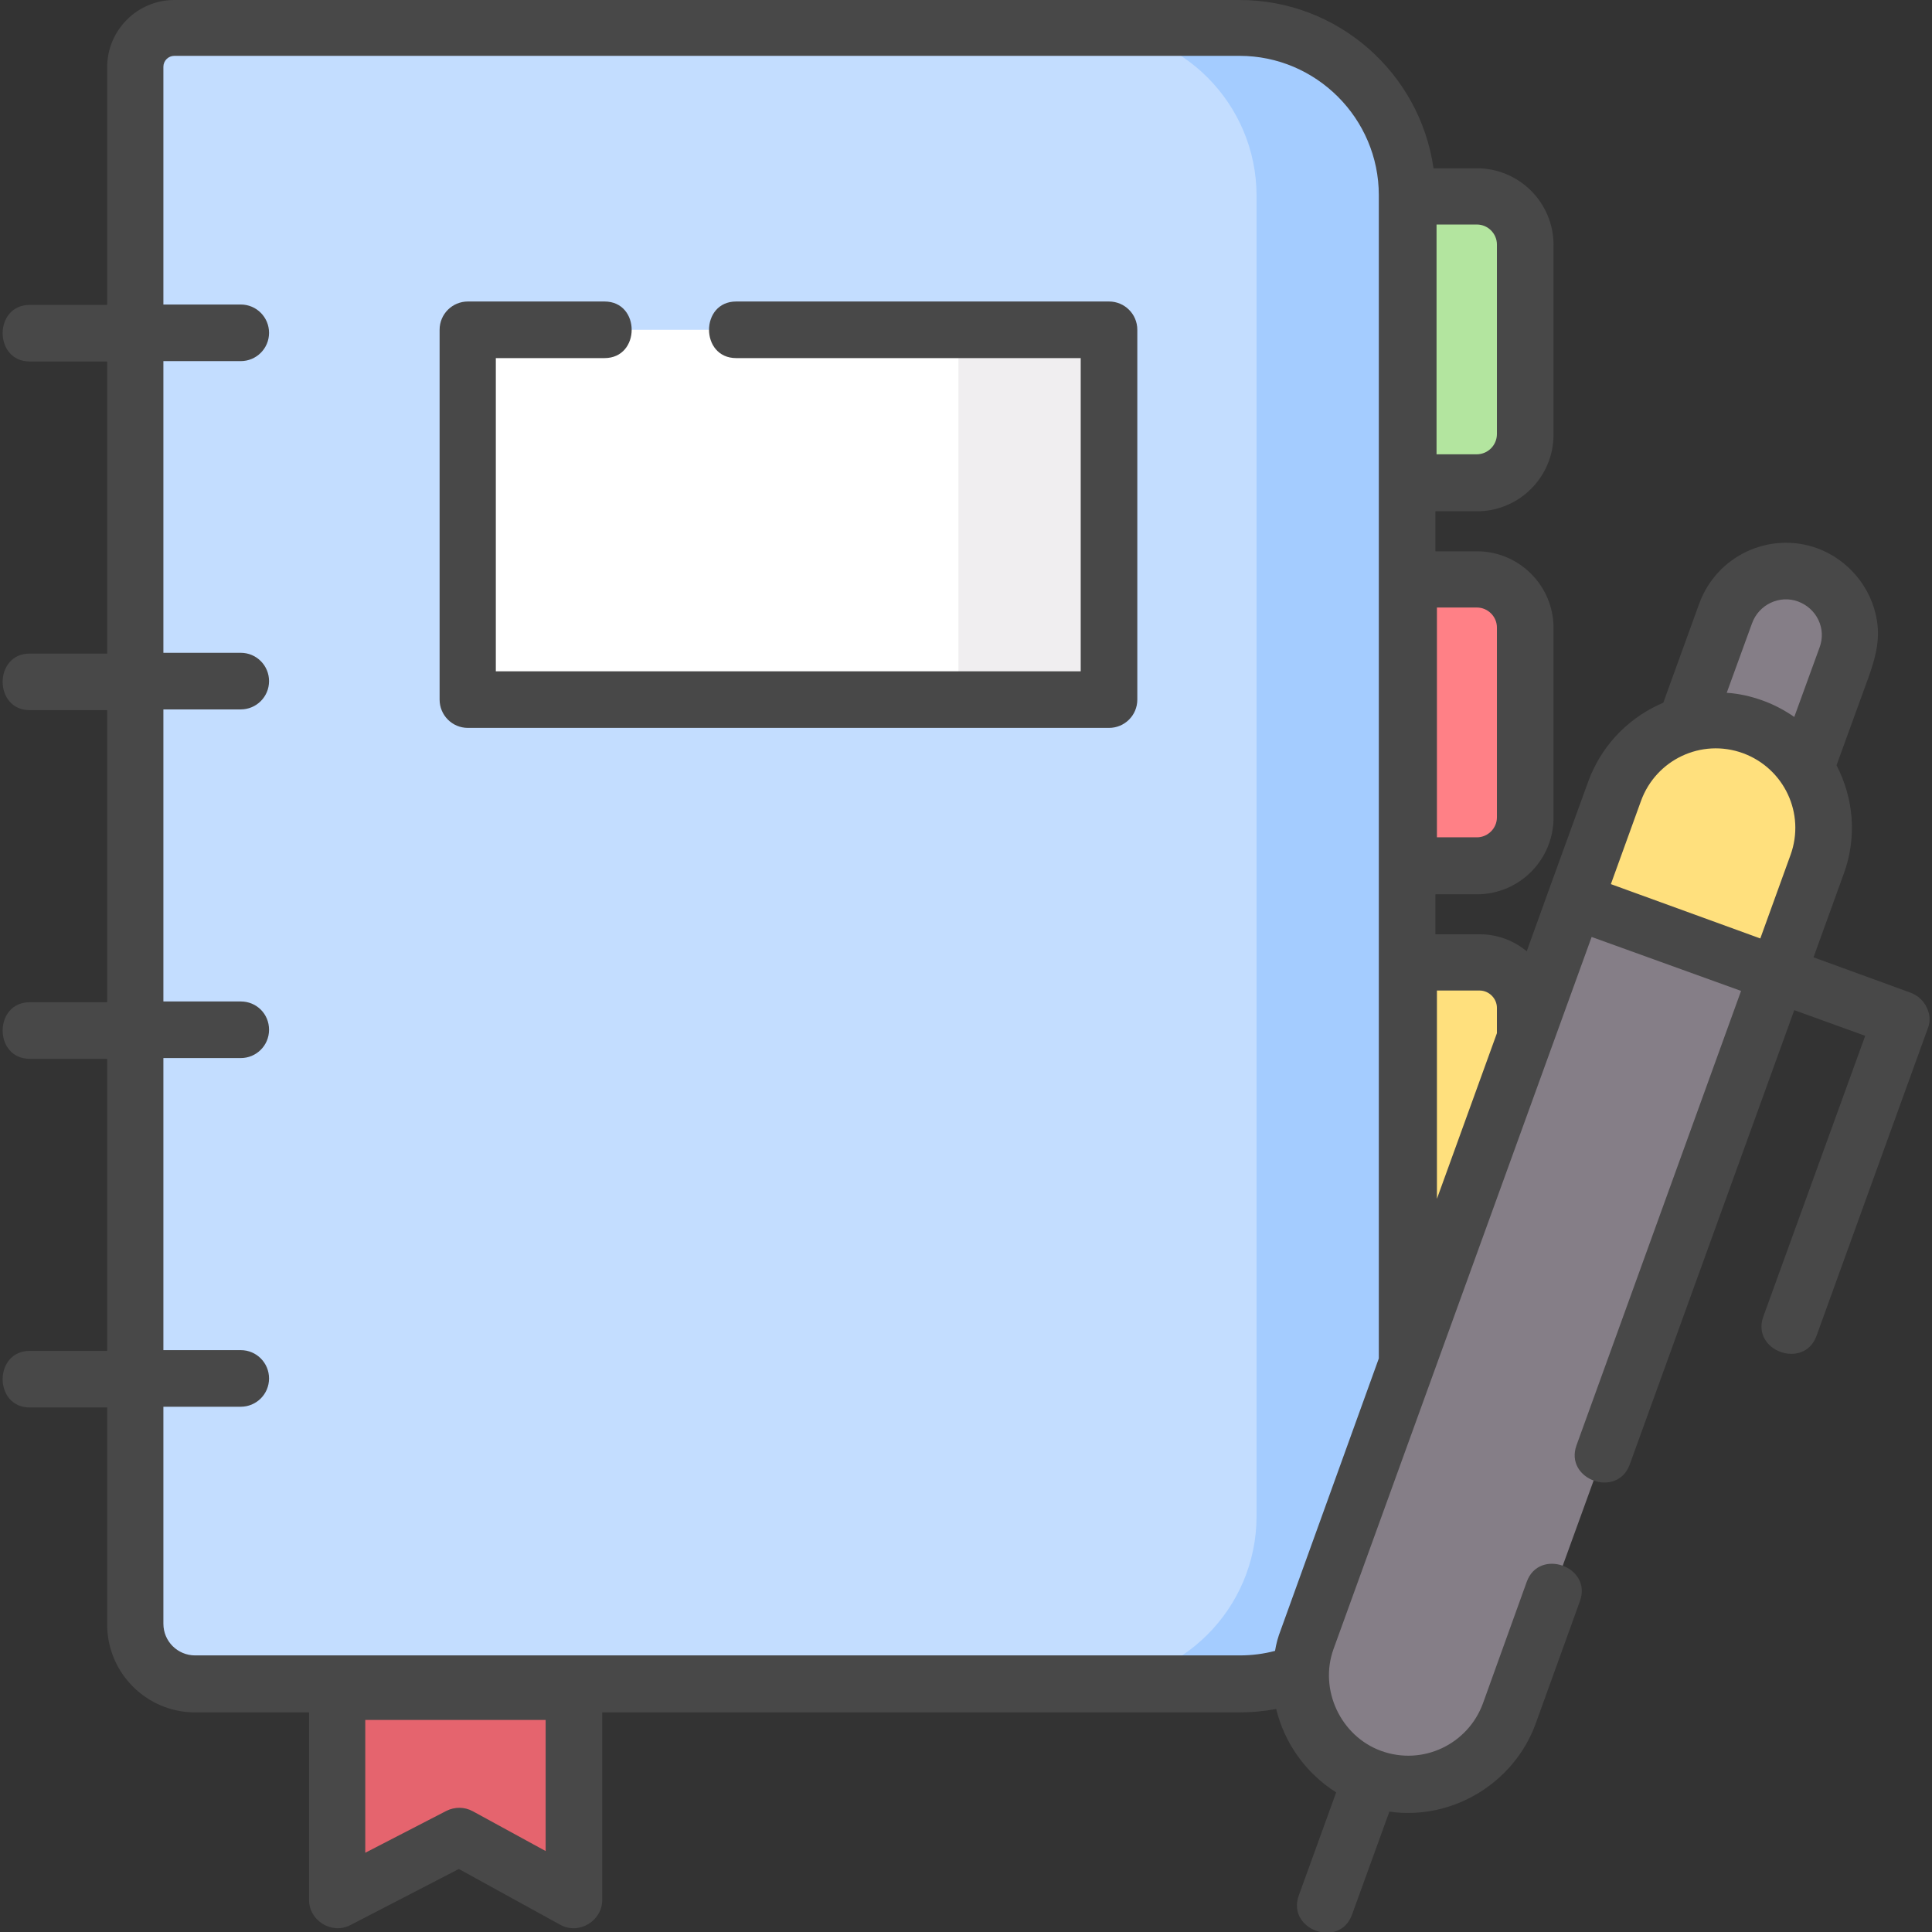 <?xml version="1.0" encoding="utf-8"?>
<!-- Generator: Adobe Illustrator 26.3.1, SVG Export Plug-In . SVG Version: 6.00 Build 0)  -->
<svg version="1.1" id="Capa_1" xmlns="http://www.w3.org/2000/svg" xmlns:xlink="http://www.w3.org/1999/xlink" x="0px" y="0px"
	 viewBox="0 0 512 512" style="enable-background:new 0 0 512 512;" xml:space="preserve">
<rect x="0" y="0" width="512" height="512" fill="#333333" stroke="none"/>
<style type="text/css">
	.st0{fill:#B3E59F;}
	.st1{fill:#FF8086;}
	.st2{fill:#FFE07D;}
	.st3{fill:#E5646E;}
	.st4{fill:#C3DDFF;}
	.st5{fill:#A4CCFF;}
	.st6{fill:#FFFFFF;}
	.st7{fill:#F0EEF0;}
	.st8{fill:#857E87;}
	.st9{fill:#484848;}
</style>
<g>
	<g>
		<g>
			<path class="st0" d="M391.3,128h-19.8V52.1h19.8c7.1,0,12.8,5.7,12.8,12.8v50.2C404.2,122.2,398.4,128,391.3,128z"/>
			<path class="st1" d="M391.4,229.5h-19.8v-75.9h19.8c7.1,0,12.8,5.7,12.8,12.8v50.3C404.2,223.7,398.5,229.5,391.4,229.5z"/>
			<path class="st2" d="M391,331h-19.4v-75.9h20.6c6.7,0,12.1,5.4,12.1,12.1v50.7C404.2,325.1,398.3,331,391,331z"/>
		</g>
		<polygon class="st3" points="152.2,503.3 121.7,486.6 89.4,503.3 89.4,443 152.2,443 		"/>
		<g>
			<path class="st4" d="M328.5,446.1H51.7c-8.7,0-15.8-7.1-15.8-15.8V17.8c0-5.7,4.6-10.3,10.3-10.3h282.3
				c24.5,0,44.4,19.9,44.4,44.4v349.9C372.9,426.3,353,446.1,328.5,446.1z"/>
			<path class="st5" d="M328.5,7.5h-39.9c24.5,0,44.4,19.9,44.4,44.4v349.9c0,24.5-19.9,44.4-44.4,44.4h39.9
				c24.5,0,44.4-19.9,44.4-44.4V51.9C372.9,27.4,353,7.5,328.5,7.5z"/>
		</g>
		<rect x="124" y="87.4" class="st6" width="169.9" height="98"/>
		<rect x="254" y="87.4" class="st7" width="39.9" height="98"/>
	</g>
	<g>
		<path class="st8" d="M479,152.4L479,152.4c8.8,3.2,13.4,12.9,10.2,21.7l-12,33.2c-3.2,8.8-12.9,13.4-21.7,10.2l0,0
			c-8.8-3.2-13.4-12.9-10.2-21.7l12-33.2C460.5,153.7,470.2,149.2,479,152.4z"/>
		<g>
			<path class="st8" d="M346.4,434.5c-5.4,14.8,2.3,31.2,17.1,36.5l0,0c14.8,5.4,31.2-2.3,36.5-17.1l71-195.7l-53.6-19.4
				L346.4,434.5z"/>
			<path class="st2" d="M464.5,192.5L464.5,192.5c-14.8-5.4-31.2,2.3-36.5,17.1l-10.6,29.2l53.6,19.4l10.6-29.2
				C486.9,214.3,479.3,197.9,464.5,192.5z"/>
		</g>
	</g>
</g>
<g>
	<path class="st9" d="M293.9,79.9h-98.8c-9.6,0-9.6,15,0,15h91.3v83h-155v-83h28.8c9.6,0,9.6-15,0-15H124c-4.1,0-7.5,3.3-7.5,7.5v98
		c0,4.1,3.3,7.5,7.5,7.5h169.9c4.1,0,7.5-3.3,7.5-7.5v-98C301.4,83.2,298,79.9,293.9,79.9z"/>
	<path class="st9" d="M510.6,267c-0.8-1.8-2.4-3.2-4.2-3.9l-25.8-9.4l8-22.1c3.6-9.8,2.6-20.1-1.9-28.8c2.8-7.7,5.6-15.4,8.4-23.1
		c1.8-5,3.2-9.9,2.3-15.3c-1.4-8.7-7.6-16.1-15.8-19.1c-12.7-4.6-26.7,2-31.3,14.7l-9.5,26.2c-0.4,0.2-0.8,0.4-1.3,0.6
		c-8.7,4.1-15.3,11.3-18.6,20.3l-10.6,29.2c0,0,0,0,0,0c0,0,0,0,0,0l-5.7,15.8c-3.4-2.8-7.7-4.5-12.4-4.5h-11.8v-10.6h11
		c11.2,0,20.3-9.1,20.3-20.3v-50.3c0-11.2-9.1-20.3-20.3-20.3h-11v-10.6h11c11.2,0,20.3-9.1,20.3-20.3V64.9
		c0-11.2-9.1-20.3-20.3-20.3h-11.5C376.3,19.4,354.6,0,328.5,0H46.2c-9.8,0-17.8,8-17.8,17.8v63H7.9c-9.6,0-9.6,15,0,15h20.5v77.4
		H7.9c-9.6,0-9.6,15,0,15h20.5v77.4H7.9c-9.6,0-9.6,15,0,15h20.5v77.4H7.9c-9.6,0-9.6,15,0,15h20.5v57.5c0,12.9,10.5,23.3,23.3,23.3
		h30.2v49.7c0,5.5,6,9.2,10.9,6.7l28.8-14.9l26.9,14.8c4.9,2.7,11.1-1,11.1-6.6v-49.7h168.9c3.3,0,6.5-0.3,9.7-0.9
		c2.2,9,7.8,17,15.9,22.1l-9.9,27.3c-3.3,9.1,10.8,14.2,14.1,5.1l9.9-27.3c16.7,2.4,33.1-7.6,38.8-23.4l11.7-32.4
		c3.3-9.1-10.8-14.2-14.1-5.1L393,451.4c-4,10.9-16,16.6-27,12.6c-10.7-3.9-16.5-16.2-12.6-27l68.4-188.7l39.6,14.3l-43.6,120.4
		c-3.3,9.1,10.8,14.2,14.1,5.1l43.6-120.4l18.8,6.8l-27,74.4c-3.3,9.1,10.8,14.2,14.1,5.1l29.5-81.5
		C511.6,270.8,511.5,268.8,510.6,267z M380.8,161h10.6c2.9,0,5.3,2.4,5.3,5.3v50.3c0,2.9-2.4,5.3-5.3,5.3h-10.6L380.8,161L380.8,161
		z M144.7,490.6L125.3,480c-2.2-1.2-4.8-1.2-7-0.1L96.8,491v-35.2h47.8V490.6z M476.5,159.4c2.4,0.9,4.3,2.6,5.4,4.9
		c1.1,2.3,1.2,4.9,0.3,7.3l-6.7,18.4c-2.6-1.8-5.4-3.3-8.5-4.4c-3.1-1.1-6.2-1.8-9.4-2l6.7-18.4
		C466.1,160.2,471.6,157.6,476.5,159.4z M392.1,262.5c2.5,0,4.6,2.1,4.6,4.6v6.7l-15.9,43.9v-55.2H392.1z M380.8,59.5h10.6
		c2.9,0,5.3,2.4,5.3,5.3v50.2c0,3-2.4,5.4-5.4,5.4h-10.6V59.5z M339.4,432c-0.7,1.8-1.2,3.6-1.5,5.5c-3,0.8-6.2,1.2-9.3,1.2H51.7
		c-4.6,0-8.4-3.7-8.4-8.4v-57.5h20.5c4.1,0,7.5-3.3,7.5-7.5c0-4.1-3.3-7.5-7.5-7.5H43.3v-77.4h20.5c4.1,0,7.5-3.3,7.5-7.5
		s-3.3-7.5-7.5-7.5H43.3v-77.4h20.5c4.1,0,7.5-3.3,7.5-7.5c0-4.1-3.3-7.5-7.5-7.5H43.3V95.7h20.5c4.1,0,7.5-3.3,7.5-7.5
		c0-4.1-3.3-7.5-7.5-7.5H43.3v-63c0-1.6,1.3-2.9,2.9-2.9h282.3c20.3,0,36.9,16.6,36.9,36.9v308.3L339.4,432z M426.9,234.3l8-22.1
		c4-10.9,16-16.6,27-12.6c10.9,4,16.6,16,12.6,27l-8,22.1L426.9,234.3z"/>
</g>
</svg>

